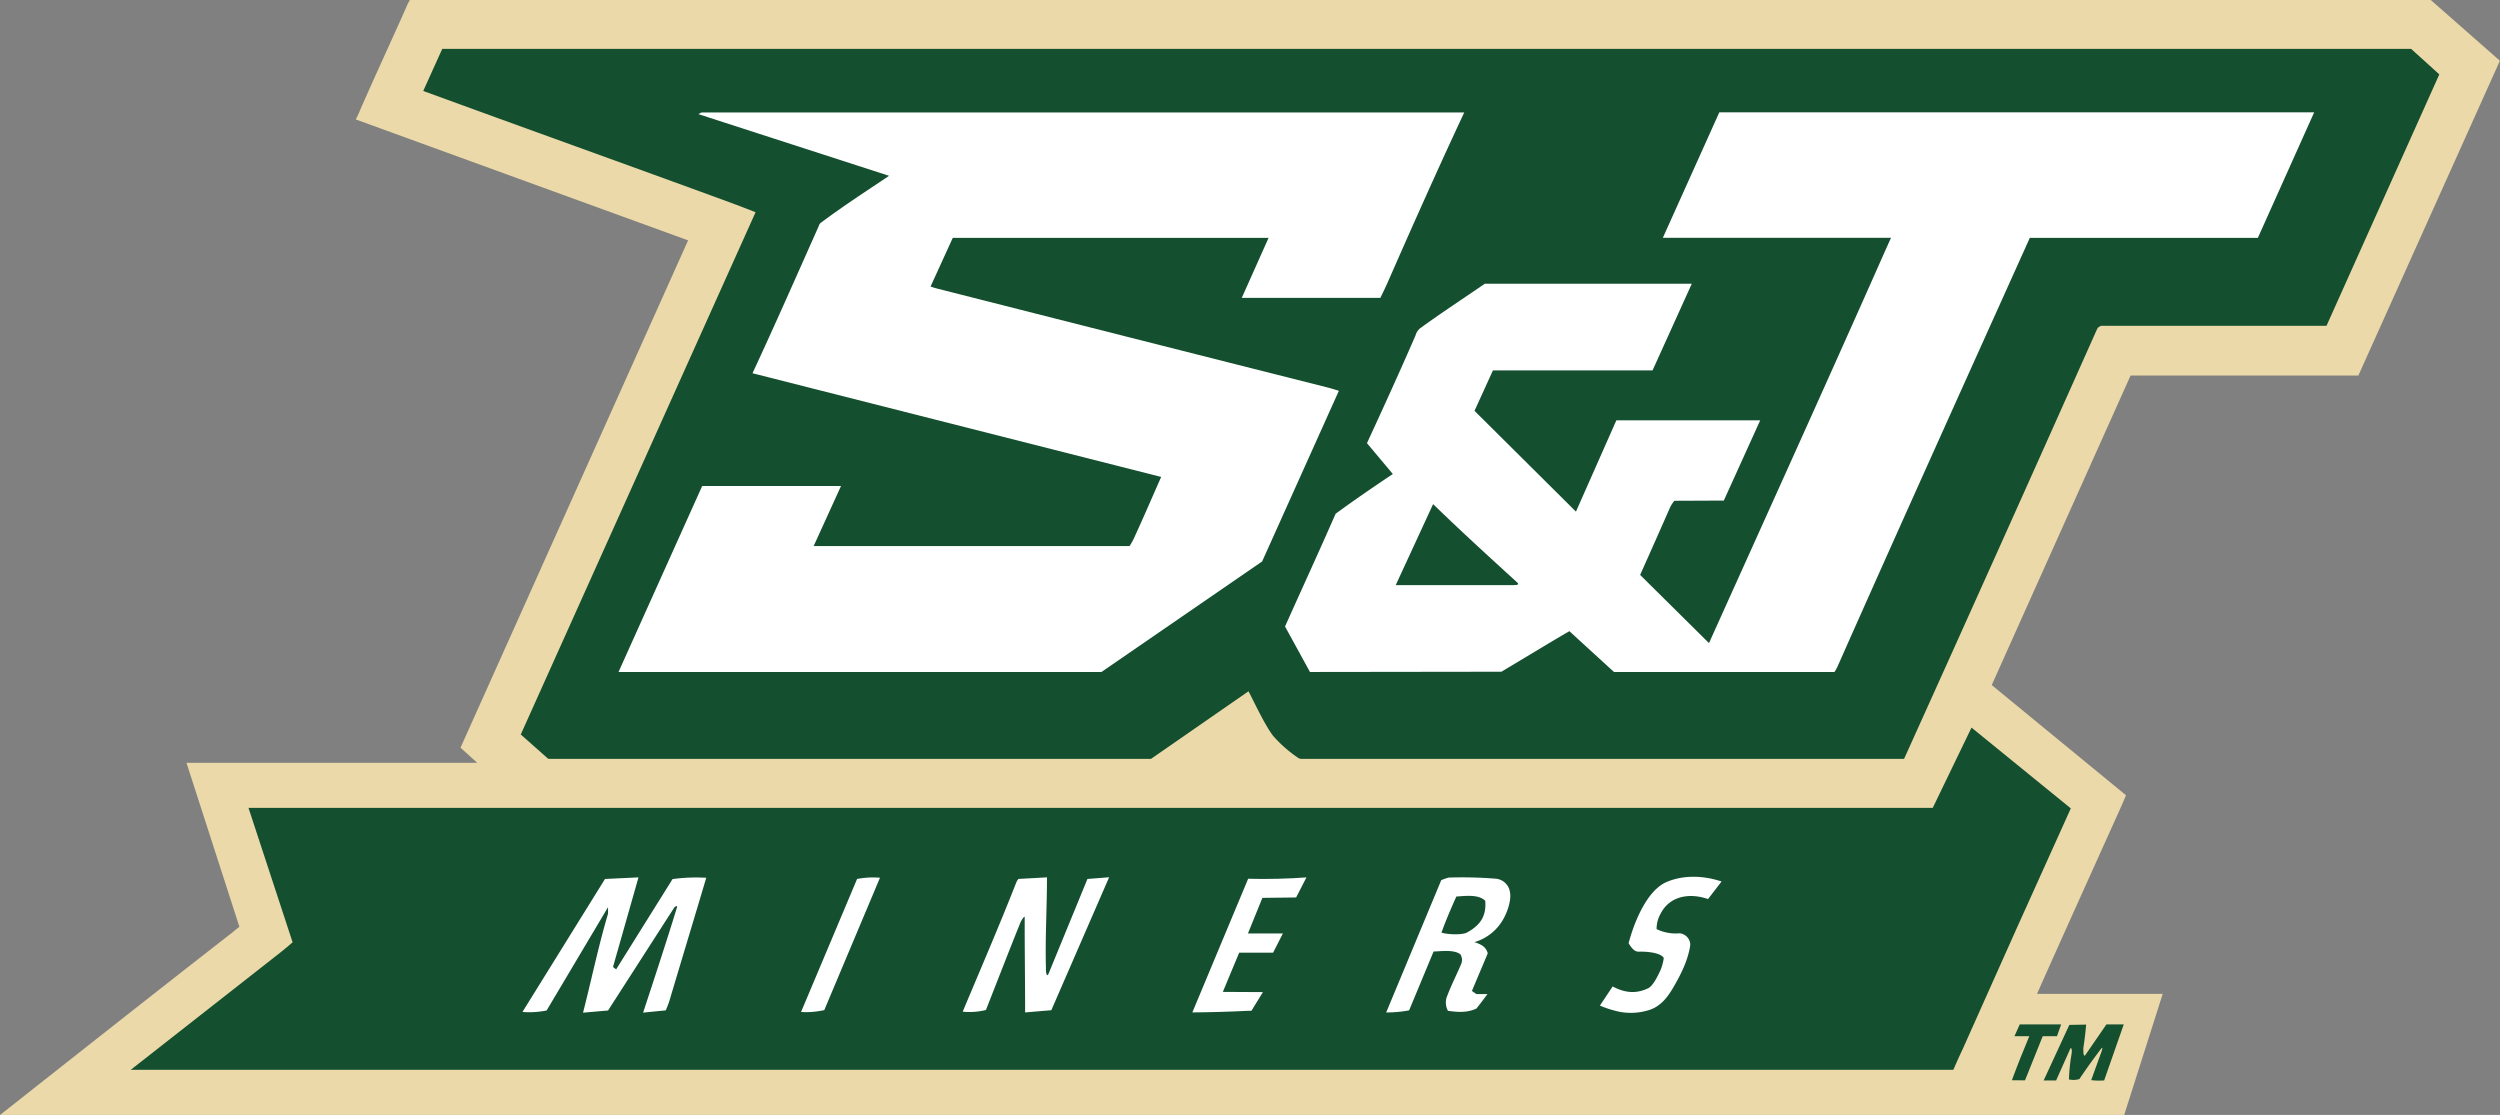 <svg id="Layer_1" data-name="Layer 1" xmlns="http://www.w3.org/2000/svg" width="692.06" height="308.64" viewBox="0 0 692.06 308.64"><rect x="0" y="0" width="692.06" height="308.64" fill="#808080" stroke="none"/><defs><style>.cls-1{fill:#ebd9a9;}.cls-2{fill:#14502f;}.cls-3{fill:#fff;}</style></defs><title>missouri-s-t-miners_logo [Converted]_freelogovectors.net</title><path class="cls-1" d="M33.06,529.32H29c21.22-16.73,42.42-33.49,63.75-50.09.84-.66,1.66-1.35,2.49-2L80.59,431.84h80.49l-4.63-4.18,63-140.44-92-33.48a23.63,23.63,0,0,0,1.12-2.37c4.27-9.84,8.85-19.58,13.18-29.4a13.34,13.34,0,0,1,.69-1.29H701.87L721,237.5l-39.18,87.14H618.76l-38.43,85.68,37.17,30.51c-.47,1.11-.94,2.23-1.44,3.34-7.74,17.21-15.53,34.39-23.2,51.64h34.8L617,529.32Z" transform="translate(-28.97 -220.68)"/><path class="cls-2" d="M555.26,430.76q-83,0-166,0a1.79,1.79,0,0,1-.87-.25,35.76,35.76,0,0,1-7-6.14c-2.36-3.13-4.92-8.71-6.8-12.33l-27,18.72q-82.89,0-165.79,0c-.37,0-.73,0-1.1-.05L173.13,424l65-144.57c-2.35-.93-4.69-1.82-7-2.68-28.29-10.37-56.66-20.52-85-30.89l5.27-11.66H696.42l7.81,7.07L673,310.87H610.59c-.68.36-.87.41-1.14,1Q582.9,371.4,556.06,430.76Z" transform="translate(-28.97 -220.68)"/><path class="cls-2" d="M585.91,519.71c1.51-4.1,3.13-8.15,4.82-12.18h-4.11l1.47-3.28h11.46l-1.16,3.27h-3.94l-4.91,12.23Z" transform="translate(-28.97 -220.68)"/><path class="cls-2" d="M65.16,516.83C79,506,92.74,495.18,106.55,484.38c1.17-.91,2.3-1.89,3.42-2.85L97.76,444.32H564l10.73-22.22,27.49,22.36q-15,33.09-29.77,66.28c-.91,2-1.89,4-2.75,6.08Z" transform="translate(-28.97 -220.68)"/><path class="cls-2" d="M610.59,519.81a16.42,16.42,0,0,1-2.72-.13c.87-2.41,1.73-4.82,2.61-7.21.37-1,.78-2.32.11-1.45-2.08,2.73-4.09,5.53-6,8.37a6,6,0,0,1-1.74.25l-1.15-.13a50.29,50.29,0,0,1,.72-7c.19-1,0-2.31-.43-1.34l-3.84,8.61-3.45,0,7.11-15.38,4.66-.09c-.2,2.25-.43,4.21-.77,6.44a6.14,6.14,0,0,0,0,.86c0,.9.17,1.77.63,1l5.75-8.36h4.8l-5.43,15.52Z" transform="translate(-28.97 -220.68)"/><path class="cls-3" d="M207,501c3.18-9.69,6.38-19.37,9.37-29.12.18-.62-.5-.37-.85.18l-18.23,28.35-6.92.6c2.34-9.13,4.24-18.37,6.92-27.4v-1.81l-17,28.6a23.43,23.43,0,0,1-6.69.41L196.45,464l9.27-.44-7,24.6c-.12.38.54.58.81.87l15.62-25a48.43,48.43,0,0,1,9.33-.36c-3.38,11.37-6.82,22.72-10.21,34.09-.23.75-.68,1.88-1,2.61Z" transform="translate(-28.97 -220.68)"/><path class="cls-3" d="M536.24,406.7H475.76l-12.35-11.3c-6.32,3.68-12.54,7.5-18.81,11.23l-53,.07-6.9-12.59c4.64-10.38,9.44-20.79,14-31.21,5.18-3.79,10.47-7.43,15.84-11l-7.16-8.54c4.57-9.91,9.08-19.77,13.42-29.77a4,4,0,0,1,1.25-2c5.87-4.27,12-8.27,17.95-12.37h57.3l-10.87,24H442.25l-5.1,11.19,28.08,27.9,11.19-25.28h39.82l-10.08,22.22-13.69.06a9.23,9.23,0,0,0-1.18,1.83c-2.75,6.26-5.5,12.45-8.29,18.69l19.06,18.88c15.24-33.84,30.57-67.64,45.64-101.55,1.58-3.55,3.14-7.12,4.76-10.66H489.29l15.63-34.73H669.59L654,286.53H590.87c-17.81,39.55-35.68,79.09-53.26,118.73a9.73,9.73,0,0,1-.82,1.44Zm-120.9-24.05h32.72c.88,0,1.56-.14.91-.73-7.83-7.14-15.69-14.31-23.28-21.69Z" transform="translate(-28.97 -220.68)"/><path class="cls-3" d="M333.07,406.7H200.19l23.16-51.48h38.43l-7.57,16.62h87.45a17.7,17.7,0,0,0,1.14-2c2.61-5.65,5.08-11.43,7.61-17.13L237.28,324c6.27-13.47,12.27-27.13,18.31-40.67a2.15,2.15,0,0,1,.5-.9c6.12-4.59,12.62-8.79,19-13.08l-52.92-17.12c.39.06.73-.42,1.14-.42q105.48,0,211,0C427,267.42,420,283.16,413.08,298.92c-.62,1.41-1.32,2.84-2,4.22H372.72l7.42-16.61H292.72L286.57,300c.51.16,1,.35,1.54.49q54,13.73,108.07,27.38c1.14.29,2.3.64,3.42,1l-21.24,47.23L333.88,406.7Z" transform="translate(-28.97 -220.68)"/><path class="cls-3" d="M477.45,500.8a29.25,29.25,0,0,1-5.59-1.75l3.53-5.29c3.38,1.76,6.4,2.12,9.84.49,1.38-.66,2.83-3.73,3.46-5.13a13.76,13.76,0,0,0,.85-3.25c-.92-1.59-5.26-1.82-6.9-1.74-1.36.06-2.22-1.4-2.84-2.33,1.45-5.53,5-14.69,10.62-17,4.72-2,10.36-1.71,15.12-.1l-3.75,4.86c-4.94-1.72-10.5-1-13.1,4a8.65,8.65,0,0,0-1.14,4.32,12.1,12.1,0,0,0,6.33,1.16,3.25,3.25,0,0,1,3,3.17c-.55,4.23-2.72,8.48-4.87,12.1-1.66,2.79-3.63,5.16-6.81,6.06A16.91,16.91,0,0,1,477.45,500.8Z" transform="translate(-28.97 -220.68)"/><path class="cls-3" d="M374.57,500.49c-5.16.26-10.35.41-15.53.45l15.45-37c5.24.15,10.91,0,16.13-.37l-2.85,5.55-9.34.11-4,9.85h9.67l-2.71,5.33H372l-4.52,10.85,11.1.06-3.19,5.17Z" transform="translate(-28.97 -220.68)"/><path class="cls-3" d="M429.8,500.5a4.85,4.85,0,0,1-.41-3.59c1.17-3.22,2.8-6.36,4.13-9.52a3,3,0,0,0-.24-2.48c-1.64-1.44-5.44-.88-7.46-.83l-6.77,16.29a33.71,33.71,0,0,1-6.35.58l15.24-36.62a15.86,15.86,0,0,1,2-.71,114.35,114.35,0,0,1,13,.3,4.33,4.33,0,0,1,4,3.59c.56,2.58-1,6.55-2.47,8.65a13.46,13.46,0,0,1-7.33,5.32c1.82.62,3.16,1.24,3.68,3.1L436.43,495l1.25.87h3.05c-1,1.35-2,2.7-3.05,4C435.15,501.07,432.47,500.88,429.8,500.5ZM428,478.85c1.58.52,5.71.73,7.12-.05,3.57-2,5.36-4.42,5-8.77-1.91-1.85-5.52-1.32-8-1.17C430.65,472.14,429.22,475.47,428,478.85Z" transform="translate(-28.97 -220.68)"/><path class="cls-3" d="M312.75,500.94c0-8.77-.14-17.54-.12-26.31,0-.65-1,.92-1.22,1.53-3.24,8-6.34,16.08-9.51,24.1a18.32,18.32,0,0,1-6.43.47c5-11.93,10.13-23.79,14.85-35.81a3.62,3.62,0,0,1,.6-.93l7.88-.44c0,8.2-.51,16.61-.3,24.71,0,.29,0,.57,0,.86,0,1,.34,2.08.72,1.14L330,464l6-.47-16,36.8Z" transform="translate(-28.97 -220.68)"/><path class="cls-3" d="M250.72,500.82,266.23,464a23.22,23.22,0,0,1,6.34-.34l-15.42,36.64A22.79,22.79,0,0,1,250.72,500.82Z" transform="translate(-28.97 -220.68)"/></svg>